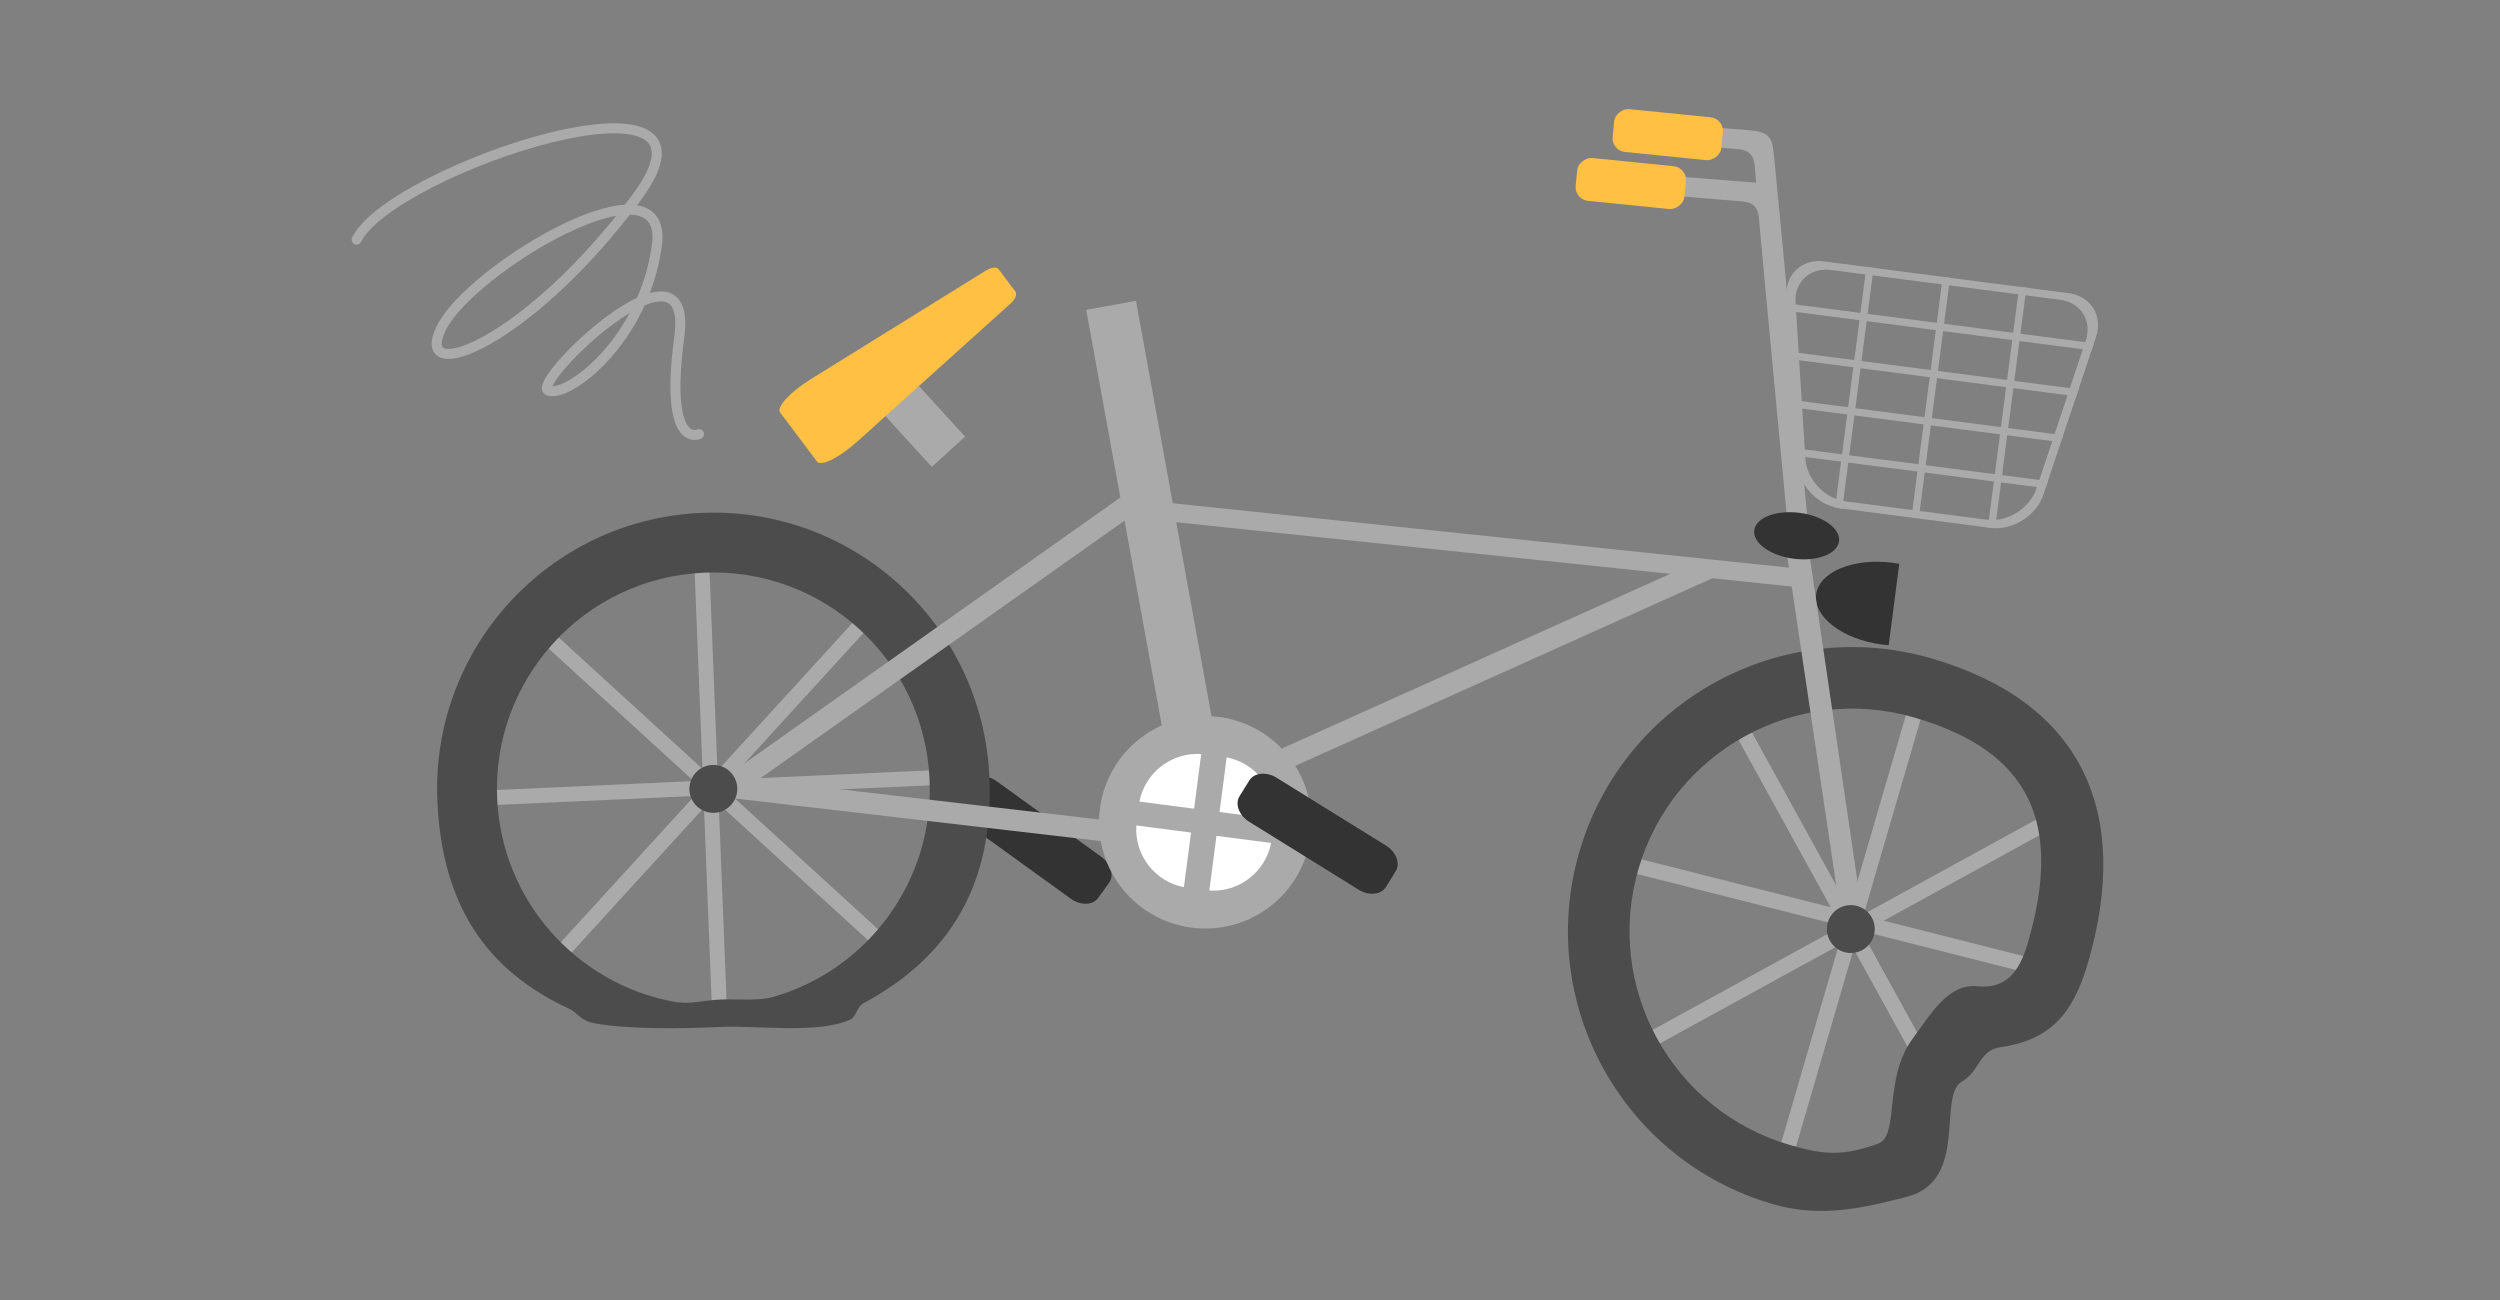 <?xml version="1.0" encoding="UTF-8"?><svg id="_レイヤー_1" xmlns="http://www.w3.org/2000/svg" width="250" height="130" xmlns:xlink="http://www.w3.org/1999/xlink" viewBox="0 0 250 130"><rect x="0" y="0" width="250" height="130" fill="#808080" stroke="none"/><defs><clipPath id="clippath"><rect width="250" height="130" style="fill:none;"/></clipPath><clipPath id="clippath-1"><rect x="270" width="250" height="130" style="fill:none;"/></clipPath></defs><g style="clip-path:url(#clippath);"><polygon points="206.704 98.294 160.619 86.62 161.048 85.148 207.134 96.822 206.704 98.294" style="fill:#aaa;"/><rect x="159.821" y="92.203" width="50.619" height="1.534" transform="translate(-21.897 100.473) rotate(-28.741)" style="fill:#aaa;"/><rect x="159.821" y="92.203" width="50.619" height="1.534" transform="translate(44.045 244.666) rotate(-73.741)" style="fill:#aaa;"/><polygon points="173.633 70.41 194.052 107.49 192.707 108.228 172.288 71.148 173.633 70.41" style="fill:#aaa;"/><path d="M193.173,65.85c-15.065-4.394-30.84,4.257-35.234,19.323-4.394,15.065,4.257,30.84,19.323,35.234,4.751,1.386,8.978.43,13.451-.734,6.206-1.615,2.989-10.094,5.484-11.529,1.809-1.04,1.696-3.108,3.799-3.413,4.968-.72,7.287-3.259,8.796-8.431,4.394-15.065-.553-26.056-15.618-30.45ZM178.985,114.499c-11.802-3.442-18.58-15.8-15.138-27.603,3.442-11.802,15.8-18.58,27.603-15.138,11.802,3.442,14.771,10.749,11.328,22.551-.861,2.951-2.222,4.609-5.099,4.317-2.905-.294-4.736,2.995-6.399,5.221-2.996,4.012-1.276,9.739-3.483,10.523-3.403,1.209-5.244,1.169-8.813.128Z" style="fill:#4c4c4c;"/><path d="M162.763,12.047s9.533.786,12.067.966c2.534.18,2.392,1.109,2.608,2.959.216,1.85,2.868,30.53,2.868,30.53l-2.014.234s-2.683-28.384-2.756-29.388c-.073-1.005-.011-2.274-1.66-2.427-1.649-.153-10.785-.876-10.785-.876l-.329-1.998Z" style="fill:#aaa;"/><rect x="164.624" y="7.999" width="4.306" height="10.93" rx="1.379" ry="1.379" transform="translate(136.723 178.062) rotate(-84.268)" style="fill:#ffc043;"/><path d="M163.188,17.273s9.533.786,12.067.966c2.534.18,2.392,1.109,2.608,2.959.216,1.85,2.868,30.53,2.868,30.53l-2.014.234s-2.682-28.384-2.756-29.388c-.073-1.005-.011-2.274-1.66-2.427-1.649-.153-10.785-.876-10.785-.876l-.329-1.998Z" style="fill:#aaa;"/><rect x="160.927" y="12.887" width="4.306" height="10.93" rx="1.379" ry="1.379" transform="translate(128.532 178.784) rotate(-84.268)" style="fill:#ffc043;"/><path d="M109.814,89.797c-.535.741-1.765.775-2.735.075l-10.442-7.539c-.969-.7-1.324-1.878-.79-2.619l1.092-1.512c.535-.741,1.765-.775,2.735-.075l10.442,7.539c.969.7,1.324,1.878.79,2.619l-1.092,1.512Z" style="fill:#333;"/><rect x="46.6" y="78.025" width="49.213" height="1.491" transform="translate(-3.491 3.302) rotate(-2.593)" style="fill:#aaa;"/><rect x="46.6" y="78.025" width="49.213" height="1.491" transform="translate(-34.977 78.225) rotate(-47.593)" style="fill:#aaa;"/><polygon points="70.838 54.155 72.704 101.257 71.214 101.325 69.348 54.223 70.838 54.155" style="fill:#aaa;"/><rect x="46.6" y="78.025" width="49.213" height="1.491" transform="translate(70.661 184.953) rotate(-137.593)" style="fill:#aaa;"/><path d="M70.086,51.291c-15.242.69-27.038,13.606-26.347,28.847.473,10.443,4.927,16.936,13.226,20.762.785.362,1.043,1.174,2.511,1.435,3.533.628,8.777.531,12.587.359,3.653-.165,9.78.716,12.913-.717.693-.317.71-1.301,1.356-1.647,8.626-4.625,13.091-11.91,12.602-22.691-.69-15.242-13.606-27.038-28.847-26.347ZM71.997,99.955c-1.677.076-3.001.512-4.585.222-9.691-1.777-17.231-10.046-17.696-20.309-.541-11.94,8.7-22.058,20.641-22.599,11.94-.541,22.058,8.7,22.599,20.641.461,10.186-6.196,19.046-15.575,21.765-1.615.468-3.63.201-5.384.281Z" style="fill:#4c4c4c;"/><path d="M115.407,47.365l-44.953,31.799c.353.586.632,1.258.963,1.926l45.22-31.987-1.229-1.738Z" style="fill:#aaa;"/><rect x="112.752" y="30.155" width="5.055" height="46.622" transform="translate(-7.706 21.488) rotate(-10.306)" style="fill:#aaa;"/><path d="M126.039,83.825l-54.694-6.368c-.129.672-.37,1.358-.57,2.076l55.018,6.405.246-2.114Z" style="fill:#aaa;"/><path d="M180.06,56.885l-65.45-6.838c-.139.583-.376,1.18-.579,1.804l66.692,6.968-.663-1.933Z" style="fill:#aaa;"/><path d="M170.385,55.871l-50.216,22.59c.234.643.38,1.356.576,2.075l50.513-22.724-.873-1.941Z" style="fill:#aaa;"/><path d="M73.71,79.197c-.17,1.311-1.372,2.236-2.683,2.066s-2.236-1.372-2.066-2.683c.17-1.311,1.372-2.236,2.683-2.066s2.236,1.372,2.066,2.683Z" style="fill:#4c4c4c;"/><circle cx="120.528" cy="82.229" r="10.623" transform="translate(-25.244 88.489) rotate(-36.762)" style="fill:#aaa;"/><path d="M122.666,75.734l-.711,5.467,5.468.711c.194-2.96-1.845-5.609-4.757-6.178Z" style="fill:#fff;"/><path d="M120.121,75.404l-.711,5.467-5.468-.711c.569-2.911,3.218-4.95,6.178-4.756Z" style="fill:#fff;"/><path d="M118.39,88.723l.711-5.467-5.468-.711c-.194,2.96,1.845,5.608,4.757,6.178Z" style="fill:#fff;"/><path d="M120.934,89.054l.711-5.467,5.468.711c-.569,2.911-3.218,4.95-6.178,4.756Z" style="fill:#fff;"/><path d="M138.591,88.704c-.482.776-1.707.896-2.723.266l-10.945-6.789c-1.016-.63-1.453-1.781-.971-2.557l.983-1.585c.482-.777,1.707-.896,2.723-.266l10.945,6.789c1.016.63,1.453,1.781.971,2.557l-.983,1.585Z" style="fill:#333;"/><path d="M189.27,56.276c-3.934-.511-7.361.905-7.655,3.163s2.657,4.504,6.591,5.015c.223.029.443.05.662.067l1.058-8.14c-.216-.04-.434-.076-.657-.105Z" style="fill:#333;"/><polygon points="178.208 52.177 180.423 51.919 186.407 92.668 184.287 92.982 178.208 52.177" style="fill:#aaa;"/><path d="M187.455,93.215c-.17,1.311-1.372,2.236-2.683,2.066-1.311-.17-2.236-1.372-2.066-2.683s1.372-2.236,2.683-2.066,2.236,1.372,2.066,2.683Z" style="fill:#4c4c4c;"/><path d="M183.905,54.129c-.165,1.266-2.196,2.046-4.538,1.742-2.342-.304-4.107-1.578-3.942-2.844.165-1.266,2.196-2.046,4.538-1.742,2.342.304,4.107,1.578,3.942,2.844Z" style="fill:#333;"/><polygon points="209.394 34.33 209.158 35.04 178.733 31.085 178.687 30.338 209.394 34.33" style="fill:#aaa;"/><polygon points="204.792 48.112 204.555 48.822 179.66 45.586 179.613 44.839 204.792 48.112" style="fill:#aaa;"/><polygon points="206.323 43.522 206.088 44.225 179.354 40.75 179.306 40.01 206.323 43.522" style="fill:#aaa;"/><polygon points="207.862 38.927 207.627 39.63 179.041 35.913 178.993 35.174 207.862 38.927" style="fill:#aaa;"/><path d="M187.36,26.785l-3.13,24.075-.269-.035c-.113-.02-.3-.059-.449-.087l3.126-24.047.721.094Z" style="fill:#aaa;"/><rect x="180.953" y="39.386" width="24.246" height=".735" transform="translate(128.765 226.094) rotate(-82.593)" style="fill:#aaa;"/><path d="M202.639,28.771l-3.124,24.031c-.166-.004-.289-.027-.458-.015l-.269-.035,3.13-24.075.721.094Z" style="fill:#aaa;"/><path d="M206.875,29.322l-24.471-3.181c-2.206-.287-3.901,1.298-3.758,3.516l.041.681.047.747.259,4.089.048.74.265,4.097.048.74.259,4.089.047.747.041.681c.134,2.067,1.804,3.988,3.812,4.472.146.041.3.068.449.087l15.095,1.962c.156.02.305.033.456.031,2.065.046,4.171-1.385,4.828-3.349l.214-.648.236-.71,1.296-3.887.235-.703,1.304-3.893.235-.703,1.296-3.887.236-.71.214-.648c.706-2.108-.528-4.073-2.733-4.36ZM208.282,34.926l-1.296,3.887-.228.704-1.304,3.893-.228.704-1.296,3.887-.243.709-.049.159c-.563,1.674-2.251,2.936-4.014,3.109-.248.025-.493.029-.734.005-.072.005-.136-.003-.207-.012l-14.148-1.839c-.071-.009-.134-.017-.203-.041-.239-.038-.475-.105-.708-.193-1.66-.618-2.969-2.27-3.085-4.032l-.007-.166-.054-.748-.259-4.089-.041-.739-.265-4.097-.041-.739-.259-4.089-.054-.748-.007-.166c-.132-2.081,1.448-3.558,3.519-3.289l22.944,2.983c2.072.269,3.221,2.101,2.561,4.079l-.049.159-.243.709Z" style="fill:#aaa;"/><rect x="89.561" y="37.355" width="4.5" height="9" transform="translate(-4.209 72.859) rotate(-42.402)" style="fill:#aaa;"/><path d="M101.547,29.169c.183.243-.015.755-.46,1.156l-15.377,13.847c-1.726,1.555-3.608,2.519-4.007,1.988l-3.694-4.918c-.399-.532,1.051-2.07,3.026-3.295l17.583-10.909c.509-.316,1.056-.363,1.239-.12l1.69,2.251Z" style="fill:#ffc043;"/><path d="M35.668,23.96c3.456-7.06,38.783-18.714,27.954-4.156-10.83,14.558-22.421,18.983-19.496,13.009,2.924-5.974,22.837-17.769,21.564-8.294-1.273,9.475-8.796,15.217-10.83,14.558s14.597-16.753,13.07-5.383c-1.527,11.371,1.975,9.719,1.975,9.719" style="fill:none; stroke:#aaa; stroke-linecap:round; stroke-linejoin:round;"/></g><g style="clip-path:url(#clippath-1);"><path d="M252.99,55.47c.576-1.646.893-2.868.964-3.115.16-.559-.039-.946-.173-1.127-.51-.692-1.508-.747-4.321-.803-1.557-.03-2.922-.016-4.017-.005-.987.01-1.765.019-2.363-.006l-.061,1.46c.642.027,1.431.243,2.443.232,1.084-.012,2.289.146,3.82.176.955.019,2.1.038,2.702.133-.162.528-.238,1.362-.604,2.552-.385,1.255,1.38,1.161,1.611.501Z" style="fill:#aaa;"/><path d="M240.605,57.872c.276.001.551-.117.741-.346.34-.408.284-1.014-.124-1.353-1.283-1.067-1.903-1.861-1.513-2.999.288-.838,1.557-1.159,4.134-1.042.52.026.98-.386,1.004-.916.024-.53-.386-.98-.916-1.004-2.548-.118-5.261.069-6.04,2.338-.894,2.608,1.129,4.291,2.102,5.1.179.149.396.222.612.222Z" style="fill:#4c4c4c;"/><rect x="231.54" y="94.244" width="33.168" height="1.005" transform="translate(496.079 189.934) rotate(-179.898)" style="fill:#aaa;"/><rect x="231.54" y="94.244" width="33.168" height="1.005" transform="translate(356.147 337.385) rotate(-134.898)" style="fill:#aaa;"/><rect x="231.54" y="94.244" width="33.168" height="1.005" transform="translate(152.937 342.702) rotate(-89.898)" style="fill:#aaa;"/><rect x="231.54" y="94.244" width="33.168" height="1.005" transform="translate(5.486 202.77) rotate(-44.898)" style="fill:#aaa;"/><path d="M229.421,94.797c-.018,10.283,8.303,18.634,18.586,18.652,10.283.018,18.634-8.303,18.652-18.586.018-10.283-8.303-18.634-18.586-18.652-10.283-.018-18.634,8.303-18.652,18.586ZM233.454,94.805c.014-8.056,6.556-14.575,14.612-14.56,8.056.014,14.575,6.556,14.56,14.612-.014,8.056-6.556,14.575-14.612,14.56-8.056-.014-14.575-6.556-14.56-14.612Z" style="fill:#333;"/><path d="M248.775,69.469c2.674.005,4.839,1.253,4.836,2.788s-2.172,2.775-4.846,2.771c-.151-0-.3-.006-.448-.014l.01-5.532c.148-.008.297-.012.448-.012Z" style="fill:#333;"/><polygon points="256.382 68.143 254.858 67.909 247.483 94.038 248.872 94.434 256.382 68.143" style="fill:#aaa;"/><path d="M246.734,94.311c-.002.891.72,1.615,1.611,1.617.891.002,1.615-.72,1.617-1.611.002-.891-.72-1.615-1.611-1.617-.891-.002-1.615.72-1.617,1.611Z" style="fill:#333;"/><path d="M255.973,69.695c.357-1.311,1.961-6.465,3.023-9.875.518-1.665.893-2.868.964-3.115.16-.559-.039-.946-.173-1.127-.51-.692-1.508-.747-4.321-.803-1.557-.03-2.922-.016-4.017-.005-.987.01-1.765.019-2.363-.006l-.071,1.685c.642.027,1.441.018,2.452.008,1.084-.012,2.434-.026,3.965.005.955.019,2.195.044,2.797.138-.162.528-.474,1.53-.844,2.718-1.065,3.422-2.675,8.594-3.04,9.934l1.628.443Z" style="fill:#aaa;"/><path d="M246.609,62.221c.276 0.0.551-.118.741-.346.34-.408.284-1.014-.124-1.353-1.283-1.067-1.903-1.861-1.513-2.999.288-.838,1.557-1.159,4.134-1.042.52.026.98-.386,1.004-.916.024-.53-.386-.98-.916-1.004-2.548-.118-5.261.069-6.04,2.338-.894,2.608,1.129,4.291,2.102,5.1.179.149.396.222.612.222Z" style="fill:#4c4c4c;"/></g></svg>